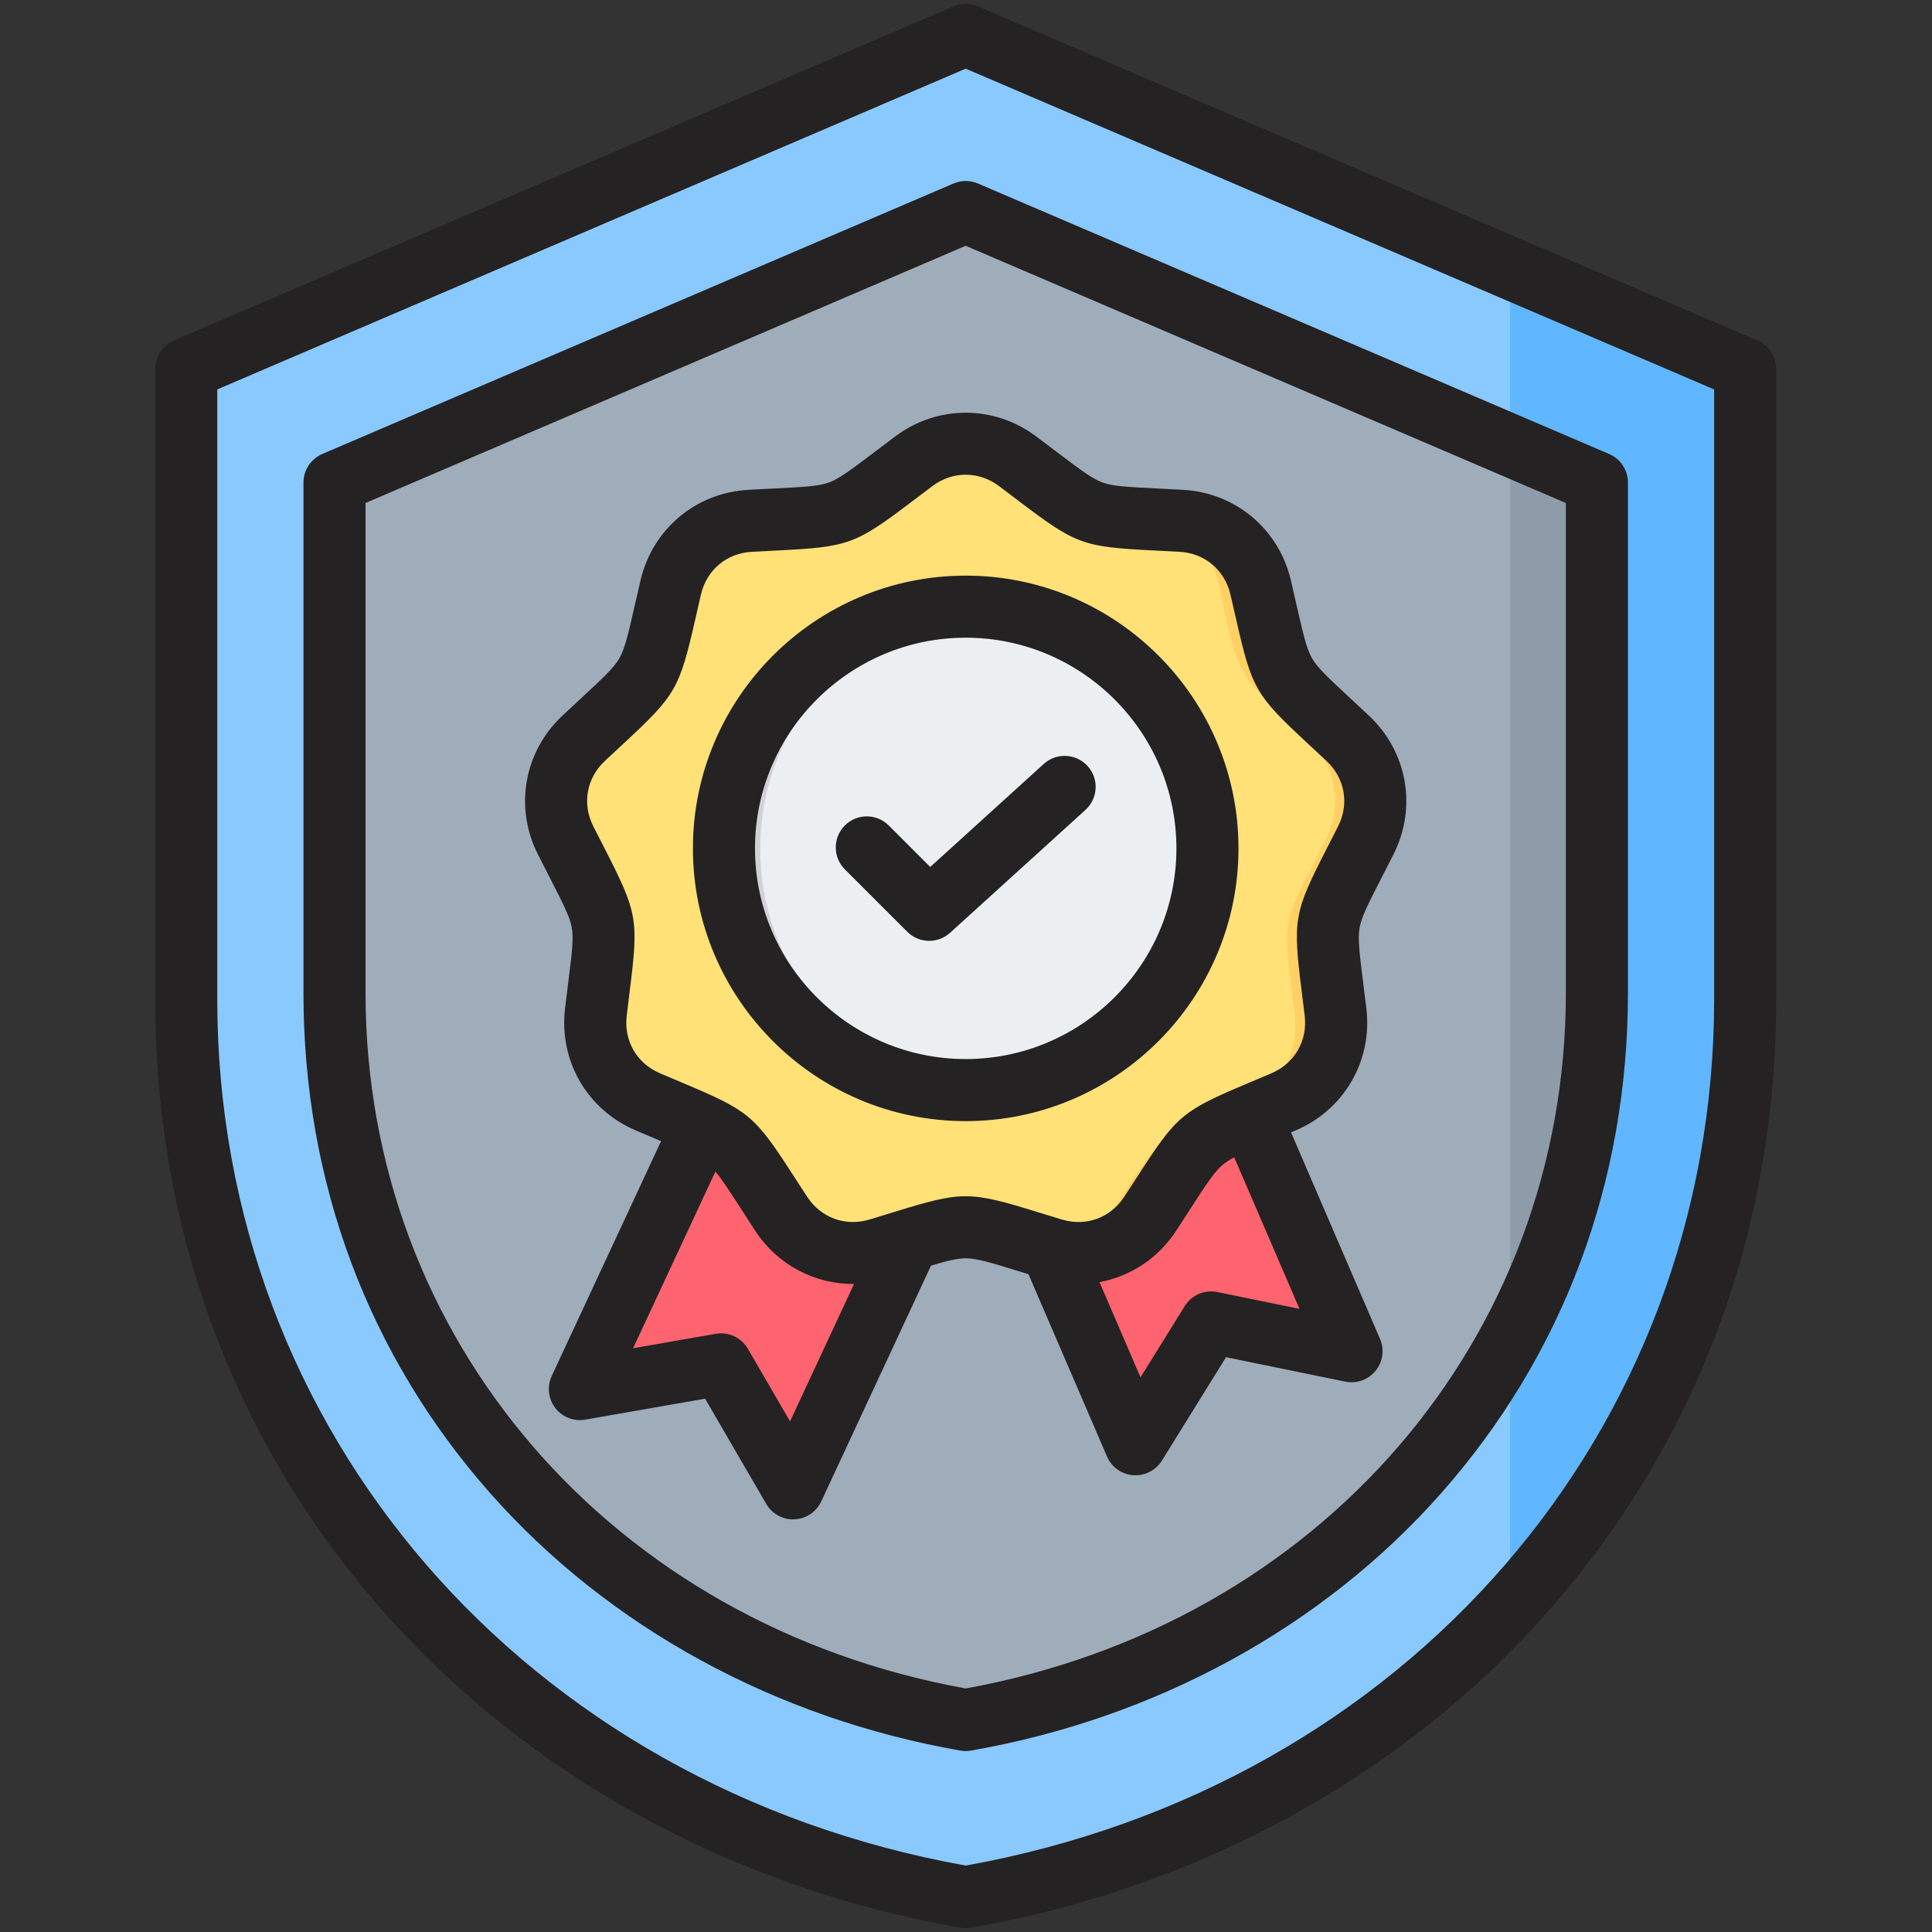 <svg width="55" height="55" viewBox="0 0 55 55" fill="none" xmlns="http://www.w3.org/2000/svg">
<rect x="0" y="0" width="55" height="55" fill="#333333" stroke="none"/>
<path fill-rule="evenodd" clip-rule="evenodd" d="M28.576 1.342L48.339 9.812C49.169 10.168 49.678 10.939 49.678 11.842V28.328C49.678 41.498 40.249 51.664 27.489 53.888C14.728 51.664 5.299 41.498 5.299 28.328V11.842C5.299 10.939 5.808 10.168 6.638 9.812L26.401 1.342C27.121 1.033 27.855 1.033 28.576 1.342Z" fill="#8AC9FE"/>
<path fill-rule="evenodd" clip-rule="evenodd" d="M42.992 7.521L48.339 9.812C49.168 10.168 49.677 10.939 49.677 11.842V28.328C49.677 35.118 47.17 41.111 42.992 45.627V7.521H42.992Z" fill="#60B7FF"/>
<path fill-rule="evenodd" clip-rule="evenodd" d="M28.358 6.291L44.453 13.188C45.075 13.455 45.457 14.034 45.457 14.711V28.148C45.457 38.813 37.821 47.045 27.488 48.846C17.155 47.045 9.52 38.813 9.52 28.148V14.711C9.52 14.034 9.901 13.455 10.524 13.188L26.618 6.291C27.195 6.044 27.782 6.044 28.358 6.291Z" fill="#9FACBA"/>
<path fill-rule="evenodd" clip-rule="evenodd" d="M42.992 12.562L44.452 13.188C45.075 13.455 45.456 14.034 45.456 14.711V28.148C45.456 31.781 44.569 35.132 42.992 38.042V12.562H42.992Z" fill="#8D9CA8"/>
<path fill-rule="evenodd" clip-rule="evenodd" d="M34.676 29.538L29.244 34.043L32.157 40.807C32.251 41.024 32.55 41.046 32.674 40.845L34.555 37.815L38.049 38.53C38.281 38.578 38.47 38.346 38.376 38.128L34.676 29.538Z" fill="#FE646F"/>
<path fill-rule="evenodd" clip-rule="evenodd" d="M34.675 29.538L33.957 30.134L37.4 38.128C37.441 38.222 37.428 38.319 37.383 38.394L38.048 38.531C38.28 38.578 38.469 38.346 38.375 38.128L34.675 29.538ZM31.979 40.394L33.689 37.638L34.554 37.815L32.673 40.845C32.548 41.046 32.25 41.024 32.156 40.807L31.979 40.394Z" fill="#FD4755"/>
<path fill-rule="evenodd" clip-rule="evenodd" d="M26.662 33.693L22.757 42.082C22.657 42.296 22.358 42.31 22.239 42.105L20.447 39.022L16.933 39.636C16.7 39.676 16.518 39.439 16.618 39.224L20.481 30.927L26.662 33.693Z" fill="#FE646F"/>
<path fill-rule="evenodd" clip-rule="evenodd" d="M26.662 33.693L22.757 42.082C22.657 42.297 22.358 42.31 22.239 42.106L20.447 39.022L16.933 39.636C16.7 39.677 16.518 39.439 16.618 39.225L16.855 38.715L19.953 38.173L21.745 41.257C21.864 41.461 22.163 41.448 22.263 41.233L25.927 33.364L26.662 33.693Z" fill="#FD4755"/>
<path fill-rule="evenodd" clip-rule="evenodd" d="M28.979 13.016C31.315 14.764 30.785 14.572 33.698 14.734C34.816 14.796 35.725 15.558 35.981 16.649C36.222 17.68 36.34 18.979 37.127 19.717L38.491 20.998C39.308 21.765 39.514 22.933 39.009 23.933C37.693 26.536 37.791 25.981 38.137 28.878C38.27 29.99 37.677 31.018 36.647 31.459C33.965 32.607 34.397 32.245 32.8 34.686C32.187 35.624 31.072 36.03 30 35.706C27.207 34.862 27.771 34.862 24.978 35.706C23.906 36.03 22.791 35.624 22.178 34.686C20.581 32.245 21.013 32.607 18.331 31.459C17.301 31.018 16.708 29.99 16.841 28.878C17.188 25.981 17.285 26.536 15.969 23.933C15.464 22.933 15.67 21.765 16.487 20.998C18.614 19.001 18.332 19.489 18.998 16.649C19.253 15.558 20.162 14.796 21.281 14.734C24.193 14.572 23.664 14.764 25.999 13.016C26.896 12.345 28.082 12.345 28.979 13.016Z" fill="#FFE177"/>
<path fill-rule="evenodd" clip-rule="evenodd" d="M28.978 13.016C31.314 14.764 30.784 14.572 33.697 14.734C34.816 14.796 35.724 15.558 35.98 16.649C36.221 17.68 36.339 18.979 37.126 19.717L38.49 20.998C39.307 21.765 39.513 22.933 39.008 23.933C37.692 26.536 37.79 25.981 38.136 28.878C38.269 29.99 37.676 31.017 36.646 31.459C33.964 32.607 34.396 32.245 32.799 34.686C32.204 35.596 31.137 36.005 30.094 35.732C30.665 35.579 31.174 35.218 31.522 34.686C33.119 32.245 32.687 32.607 35.369 31.459C36.399 31.017 36.992 29.99 36.859 28.878C36.513 25.981 36.415 26.536 37.731 23.933C38.236 22.933 38.03 21.765 37.213 20.998L35.849 19.717C35.062 18.979 34.944 17.68 34.703 16.649C34.447 15.558 33.538 14.796 32.42 14.734C29.507 14.572 30.037 14.764 27.701 13.016C27.437 12.819 27.149 12.68 26.85 12.598C27.568 12.403 28.345 12.542 28.978 13.016ZM26.849 35.154C26.423 35.251 25.873 35.435 24.977 35.706C24.513 35.846 24.041 35.849 23.605 35.732C23.637 35.724 23.669 35.715 23.7 35.706C25.597 35.132 25.946 34.949 26.849 35.154Z" fill="#FFD064"/>
<path d="M27.489 31.124C31.332 31.124 34.448 28.008 34.448 24.165C34.448 20.321 31.332 17.205 27.489 17.205C23.645 17.205 20.529 20.321 20.529 24.165C20.529 28.008 23.645 31.124 27.489 31.124Z" fill="#ECEFF1"/>
<path fill-rule="evenodd" clip-rule="evenodd" d="M27.489 17.205C27.676 17.205 27.861 17.213 28.045 17.227C24.461 17.511 21.641 20.508 21.641 24.165C21.641 27.821 24.461 30.819 28.045 31.102C27.861 31.116 27.676 31.124 27.489 31.124C23.645 31.124 20.529 28.008 20.529 24.165C20.529 20.321 23.645 17.205 27.489 17.205Z" fill="#D1D1D6"/>
<path fill-rule="evenodd" clip-rule="evenodd" d="M26.482 24.681L29.714 21.747C30.075 21.419 30.634 21.447 30.962 21.808C31.29 22.169 31.262 22.728 30.901 23.056L27.046 26.555C26.878 26.708 26.664 26.784 26.452 26.784C26.226 26.784 25.999 26.697 25.827 26.525L24.051 24.749C23.706 24.403 23.706 23.845 24.051 23.499C24.396 23.154 24.956 23.154 25.3 23.499L26.482 24.681ZM33.49 24.152C33.49 20.844 30.798 18.154 27.491 18.154C24.184 18.154 21.493 20.844 21.493 24.152C21.493 27.458 24.184 30.149 27.491 30.149C30.798 30.149 33.49 27.458 33.49 24.152ZM19.726 24.152C19.726 28.432 23.21 31.916 27.491 31.916C31.773 31.916 35.257 28.432 35.257 24.152C35.257 19.87 31.773 16.387 27.491 16.387C23.21 16.387 19.726 19.87 19.726 24.152ZM29.005 14.265C28.835 14.137 28.648 13.994 28.436 13.835C27.861 13.407 27.12 13.407 26.547 13.835C26.335 13.994 26.147 14.137 25.978 14.265C24.343 15.504 24.163 15.569 22.113 15.672C21.902 15.682 21.667 15.694 21.402 15.709C20.686 15.748 20.119 16.225 19.955 16.922C19.895 17.181 19.842 17.41 19.796 17.617C19.339 19.617 19.243 19.784 17.739 21.179C17.584 21.322 17.41 21.483 17.217 21.665C16.695 22.155 16.567 22.885 16.89 23.523C17.009 23.76 17.117 23.971 17.214 24.158C18.149 25.984 18.183 26.174 17.927 28.209C17.902 28.419 17.872 28.653 17.841 28.916C17.756 29.627 18.126 30.269 18.784 30.552C19.028 30.656 19.246 30.747 19.44 30.83C21.331 31.626 21.479 31.75 22.591 33.474C22.706 33.652 22.834 33.85 22.98 34.072C23.372 34.67 24.068 34.924 24.754 34.717C25.006 34.64 25.233 34.571 25.435 34.509C26.415 34.206 26.954 34.055 27.491 34.055C28.029 34.055 28.569 34.206 29.548 34.509C29.75 34.571 29.976 34.64 30.229 34.717C30.915 34.924 31.611 34.671 32.003 34.072C32.149 33.85 32.276 33.652 32.392 33.474C33.504 31.75 33.652 31.626 35.542 30.83C35.737 30.747 35.955 30.656 36.199 30.552C36.857 30.269 37.227 29.627 37.142 28.916C37.111 28.653 37.081 28.419 37.055 28.209C36.8 26.174 36.833 25.984 37.769 24.158C37.866 23.971 37.974 23.76 38.093 23.523C38.416 22.885 38.287 22.155 37.765 21.665C37.572 21.483 37.399 21.323 37.243 21.179C35.739 19.784 35.643 19.617 35.187 17.617C35.141 17.41 35.088 17.181 35.027 16.922C34.863 16.225 34.296 15.748 33.581 15.709C33.316 15.694 33.081 15.682 32.869 15.672C30.82 15.569 30.64 15.504 29.005 14.265ZM34.655 36.782C34.291 36.708 33.921 36.868 33.727 37.182L32.468 39.21L31.3 36.499C32.174 36.338 32.966 35.829 33.482 35.039C33.63 34.814 33.759 34.613 33.876 34.431C34.337 33.718 34.568 33.359 34.81 33.157C34.895 33.085 35 33.018 35.135 32.946L36.994 37.261L34.655 36.782ZM22.491 40.463L21.291 38.398C21.106 38.078 20.74 37.908 20.376 37.971L18.023 38.382L20.366 33.352C20.553 33.572 20.767 33.906 21.107 34.431C21.224 34.613 21.353 34.814 21.501 35.039C22.139 36.014 23.198 36.561 24.312 36.552L22.491 40.463ZM25.488 12.422C25.274 12.582 25.083 12.726 24.912 12.857C24.233 13.369 23.894 13.628 23.597 13.736C23.3 13.843 22.874 13.865 22.026 13.907C21.81 13.917 21.572 13.929 21.303 13.945C19.809 14.027 18.577 15.062 18.235 16.519C18.174 16.781 18.12 17.014 18.073 17.224C17.884 18.052 17.789 18.468 17.631 18.741C17.473 19.015 17.161 19.305 16.538 19.883C16.38 20.029 16.204 20.192 16.008 20.376C14.917 21.401 14.637 22.985 15.313 24.321C15.433 24.56 15.543 24.773 15.641 24.965C16.029 25.721 16.223 26.101 16.278 26.411C16.334 26.723 16.28 27.146 16.174 27.989C16.148 28.203 16.118 28.44 16.086 28.707C15.908 30.193 16.713 31.587 18.088 32.176C18.336 32.281 18.557 32.374 18.754 32.458C18.777 32.468 18.797 32.477 18.82 32.486L15.707 39.171C15.568 39.47 15.607 39.82 15.807 40.082C16.008 40.342 16.336 40.472 16.66 40.414L20.073 39.818L21.814 42.814C21.973 43.087 22.264 43.254 22.578 43.254C22.591 43.254 22.604 43.252 22.618 43.252C22.947 43.237 23.239 43.041 23.379 42.742L26.504 36.03C26.97 35.891 27.256 35.821 27.491 35.821C27.807 35.821 28.215 35.946 29.027 36.196C29.107 36.222 29.191 36.247 29.279 36.275L31.515 41.465C31.644 41.766 31.932 41.971 32.26 41.996C32.282 41.998 32.304 41.998 32.325 41.998C32.63 41.998 32.914 41.841 33.077 41.58L34.903 38.637L38.297 39.332C38.62 39.398 38.952 39.279 39.16 39.024C39.367 38.769 39.416 38.42 39.287 38.117L36.753 32.236C36.8 32.216 36.846 32.196 36.895 32.176C38.27 31.587 39.075 30.193 38.897 28.707C38.865 28.44 38.835 28.203 38.808 27.989C38.703 27.146 38.649 26.723 38.705 26.411C38.759 26.101 38.954 25.721 39.342 24.965C39.439 24.773 39.548 24.56 39.67 24.321C40.346 22.985 40.065 21.401 38.974 20.376C38.779 20.192 38.603 20.029 38.445 19.883C37.822 19.305 37.51 19.015 37.352 18.742C37.194 18.468 37.099 18.052 36.91 17.224C36.862 17.014 36.809 16.781 36.748 16.519C36.406 15.062 35.174 14.027 33.679 13.945C33.411 13.929 33.172 13.917 32.957 13.907C32.108 13.865 31.683 13.843 31.386 13.736C31.089 13.628 30.748 13.369 30.071 12.857C29.9 12.726 29.709 12.582 29.494 12.422C28.297 11.525 26.686 11.525 25.488 12.422ZM44.577 14.319L27.491 6.997L10.406 14.319L10.406 28.267C10.406 38.121 17.424 46.243 27.491 48.067C37.559 46.243 44.577 38.121 44.577 28.267V14.319H44.577ZM27.144 5.224L9.175 12.924C8.85 13.064 8.639 13.384 8.639 13.737L8.639 28.267C8.639 33.653 10.482 38.584 13.97 42.525C17.331 46.322 22.079 48.917 27.34 49.835C27.39 49.844 27.441 49.848 27.492 49.848C27.543 49.848 27.593 49.844 27.643 49.835C32.904 48.917 37.652 46.322 41.012 42.525C44.501 38.584 46.344 33.653 46.344 28.267L46.344 13.737C46.344 13.384 46.133 13.064 45.808 12.924L27.84 5.224C27.617 5.129 27.366 5.129 27.144 5.224ZM48.798 28.446V11.086L27.491 1.955L6.185 11.086L6.185 28.446C6.185 40.731 14.939 50.852 27.491 53.109C40.044 50.852 48.798 40.731 48.798 28.446ZM50.029 9.691L27.84 0.182C27.618 0.086 27.366 0.086 27.144 0.182L4.954 9.691C4.629 9.831 4.418 10.15 4.418 10.503V28.446C4.418 35.047 6.676 41.088 10.95 45.916C15.069 50.57 20.889 53.752 27.34 54.877C27.39 54.885 27.441 54.89 27.491 54.89C27.543 54.89 27.593 54.885 27.643 54.877C34.094 53.752 39.914 50.57 44.032 45.916C48.305 41.088 50.565 35.047 50.565 28.446L50.565 10.503C50.565 10.15 50.354 9.831 50.029 9.691Z" fill="#242222"/>
</svg>
